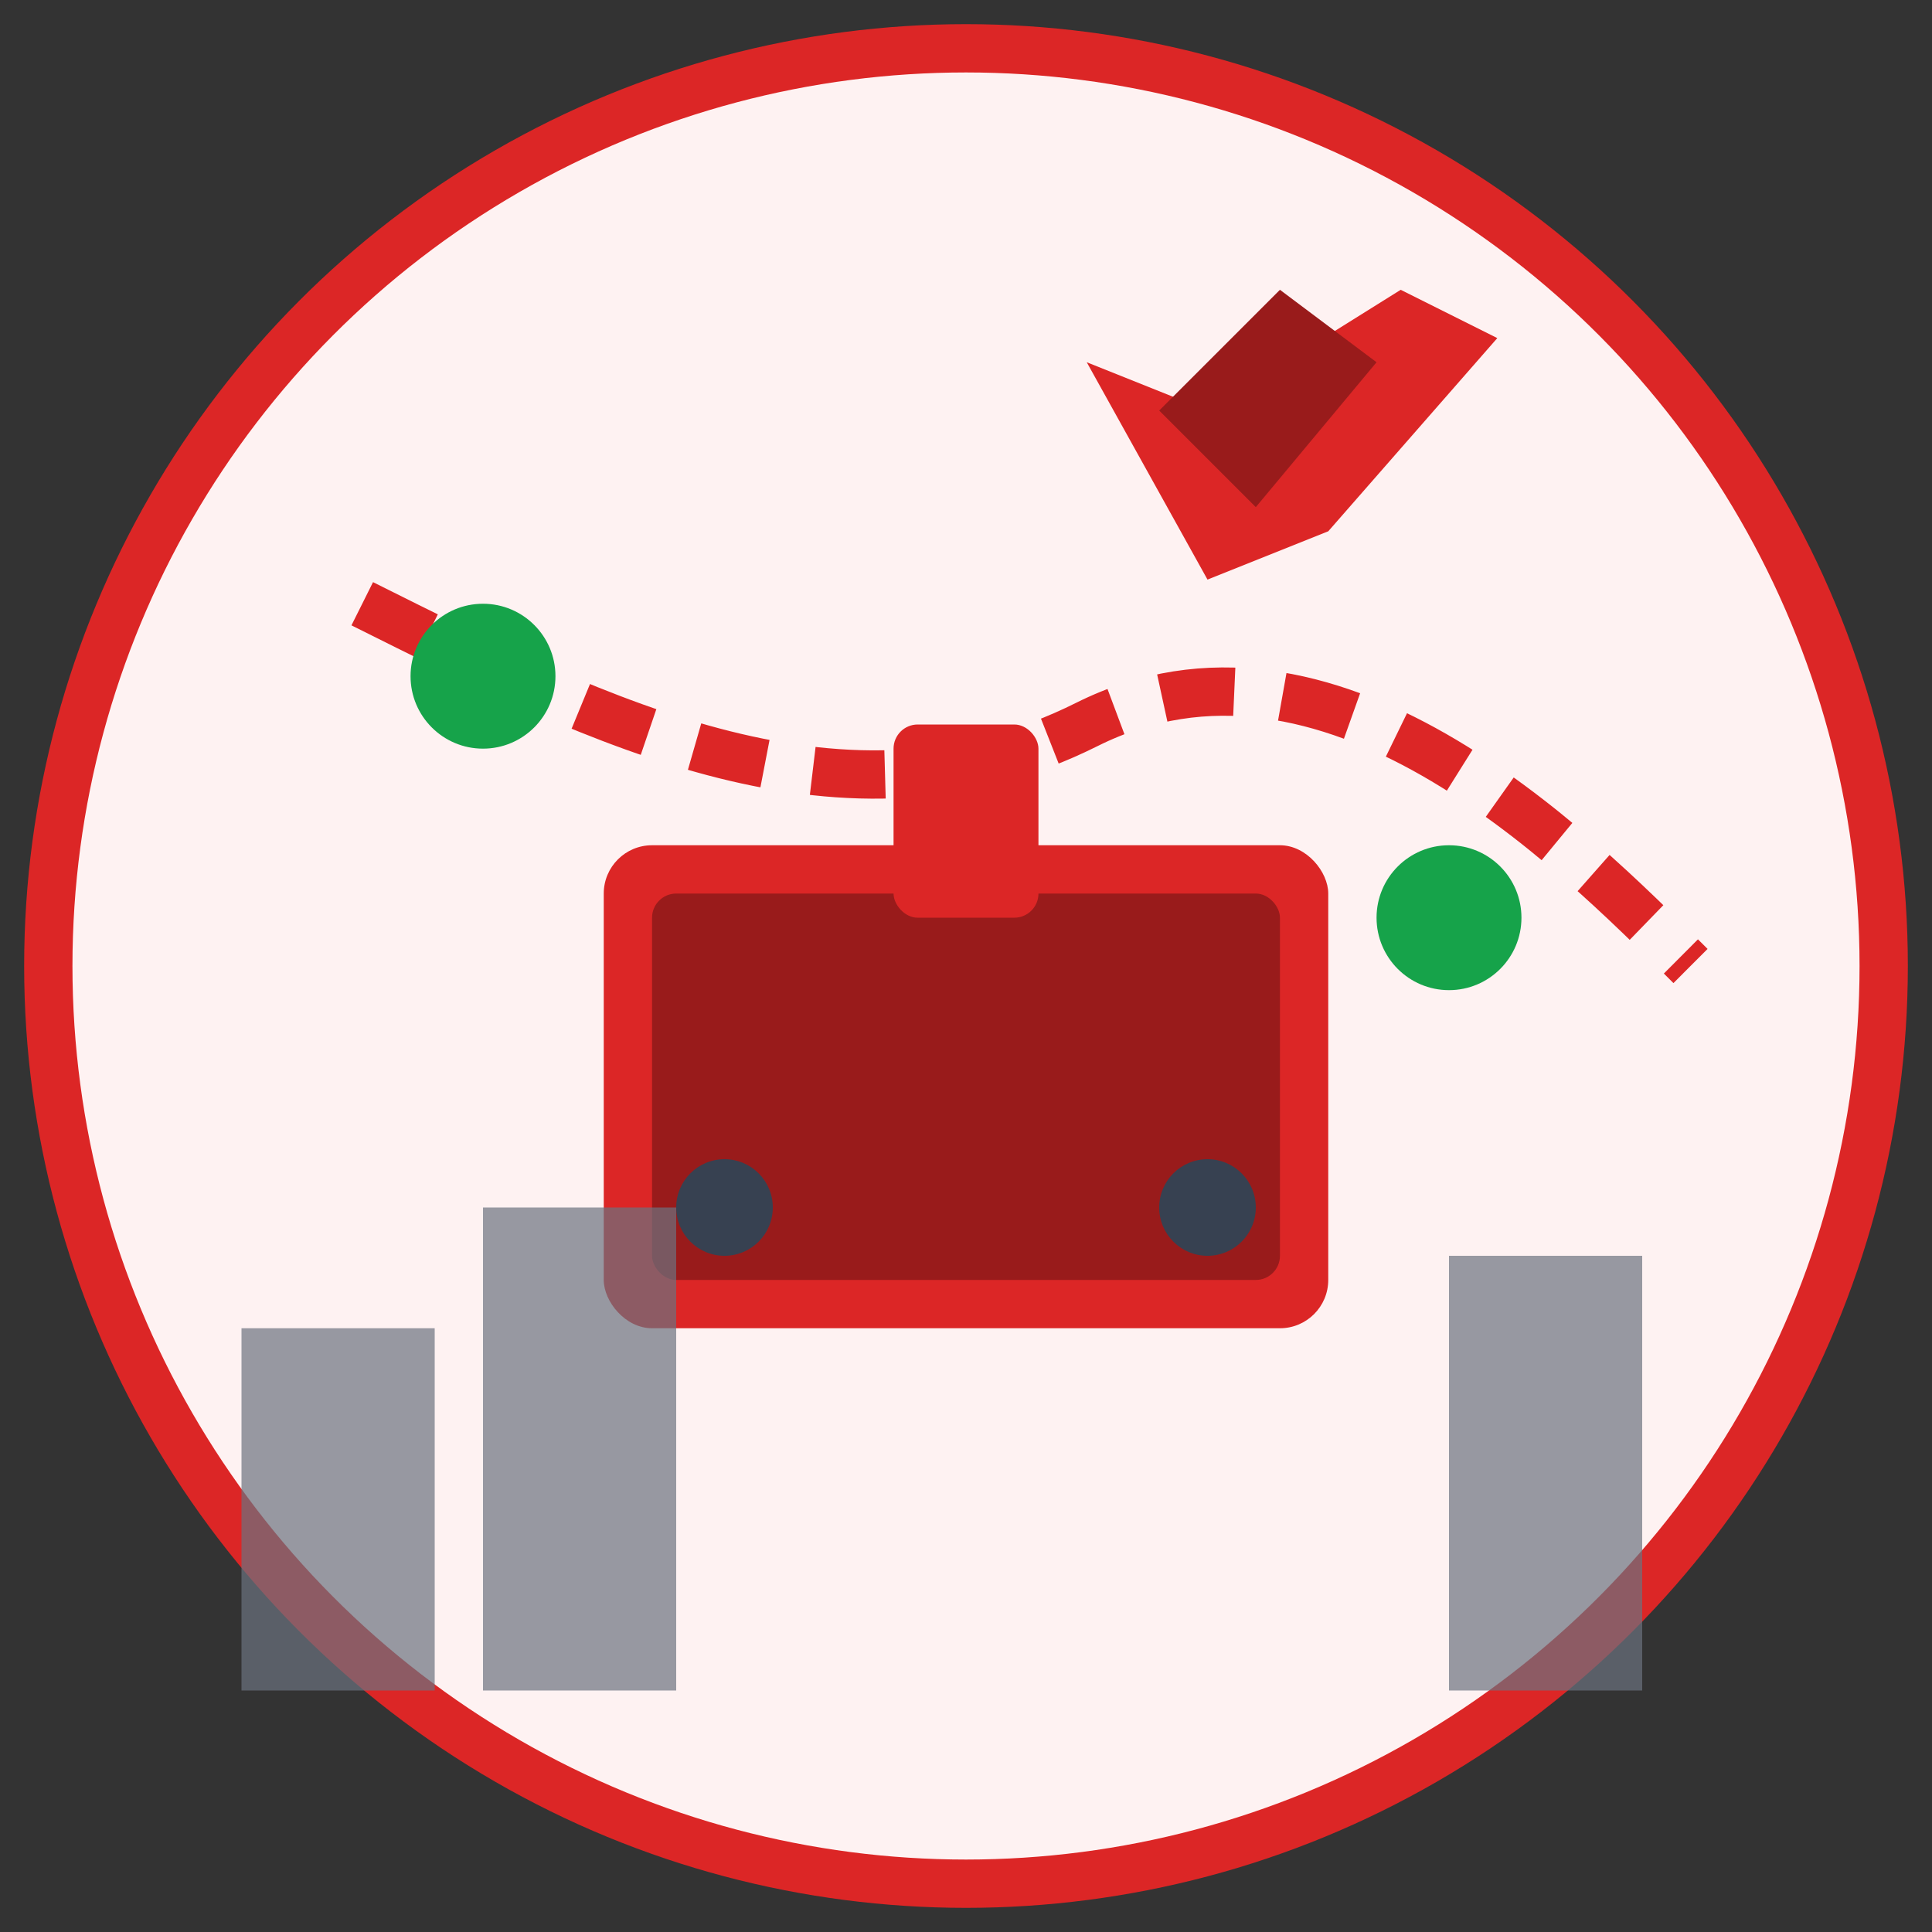 <svg width="80" height="80" viewBox="0 0 80 80" fill="none" xmlns="http://www.w3.org/2000/svg">
  <rect x="0" y="0" width="80" height="80" fill="#333333" stroke="none"/>
  <circle cx="40" cy="40" r="38" fill="#fef2f2" stroke="#dc2626" stroke-width="2"/>
  
  <!-- Suitcase -->
  <rect x="25" y="35" width="30" height="20" rx="2" fill="#dc2626"/>
  <rect x="27" y="37" width="26" height="16" rx="1" fill="#991b1b"/>
  <rect x="37" y="30" width="6" height="8" rx="1" fill="#dc2626"/>
  <circle cx="30" cy="50" r="2" fill="#374151"/>
  <circle cx="50" cy="50" r="2" fill="#374151"/>
  
  <!-- Airplane -->
  <path d="M45 15L50 17L58 12L62 14L55 22L50 24L45 15Z" fill="#dc2626"/>
  <path d="M48 17L53 12L57 15L52 21Z" fill="#991b1b"/>
  
  <!-- Route line -->
  <path d="M15 25C25 30 35 35 45 30C55 25 65 35 70 40" stroke="#dc2626" stroke-width="2" stroke-dasharray="3,2" fill="none"/>
  
  <!-- Location markers -->
  <circle cx="20" cy="28" r="3" fill="#16a34a"/>
  <circle cx="60" cy="38" r="3" fill="#16a34a"/>
  
  <!-- Building silhouette -->
  <rect x="10" y="55" width="8" height="15" fill="#6b7280" opacity="0.7"/>
  <rect x="20" y="50" width="8" height="20" fill="#6b7280" opacity="0.7"/>
  <rect x="60" y="52" width="8" height="18" fill="#6b7280" opacity="0.7"/>
</svg>
